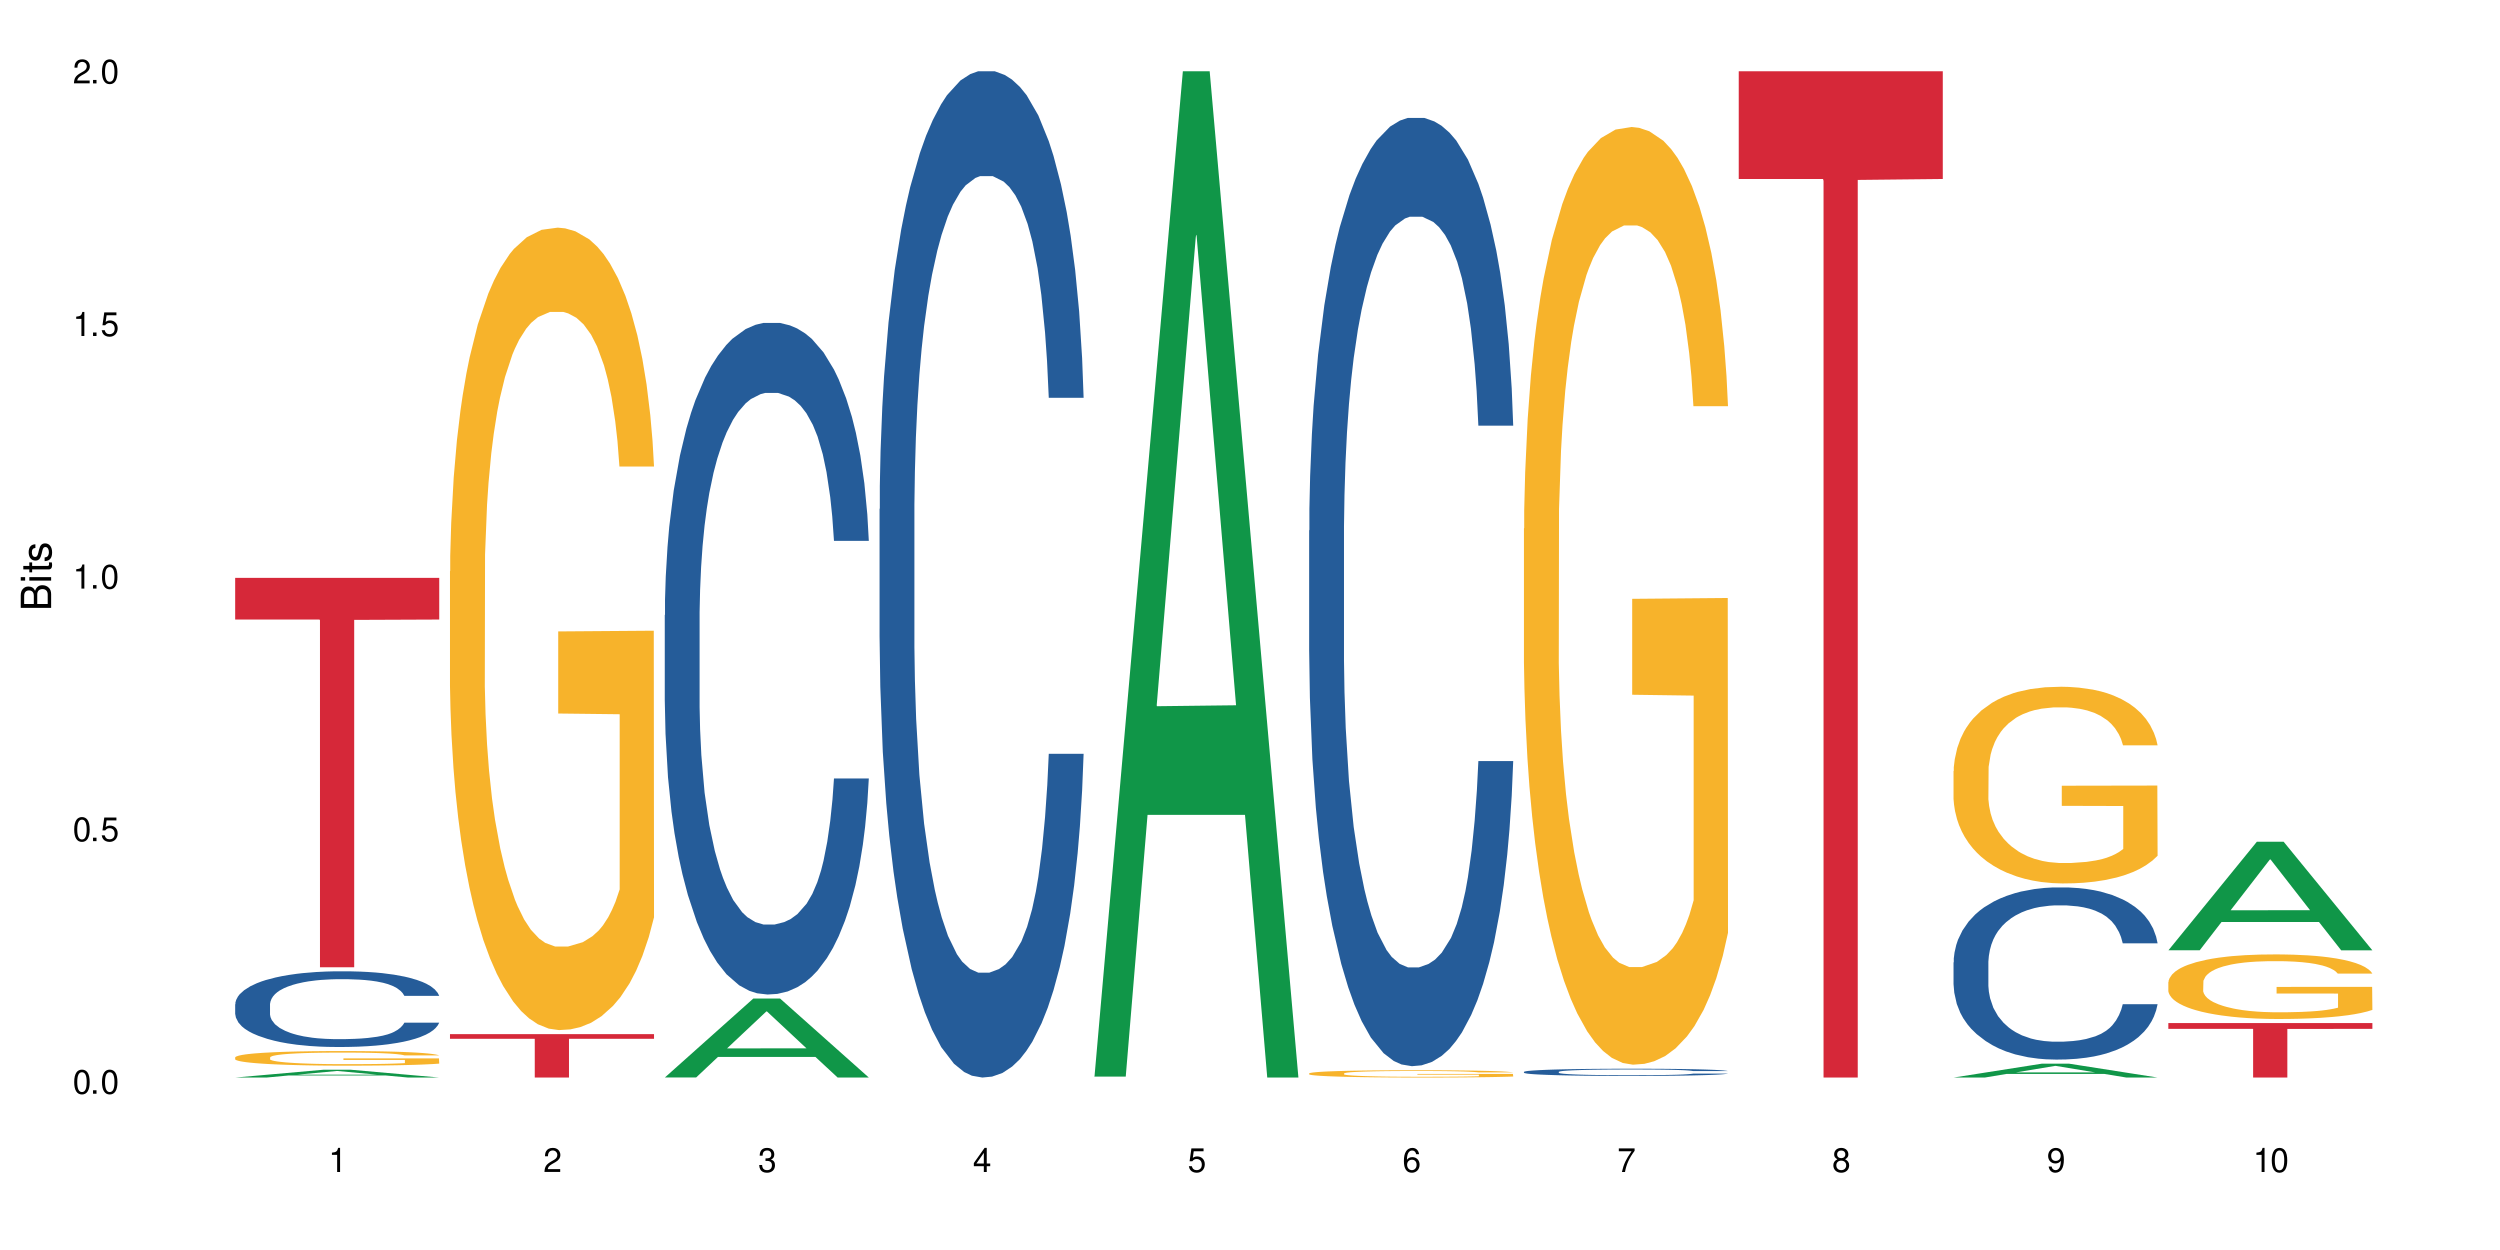 <?xml version="1.0" encoding="UTF-8"?>
<svg xmlns="http://www.w3.org/2000/svg" xmlns:xlink="http://www.w3.org/1999/xlink" width="720" height="360" viewBox="0 0 720 360">
<defs>
<g>
<g id="glyph-0-0">
</g>
<g id="glyph-0-1">
<path d="M 2.641 -6.938 C 2 -6.938 1.422 -6.656 1.078 -6.172 C 0.641 -5.562 0.406 -4.641 0.406 -3.359 C 0.406 -1.016 1.188 0.219 2.641 0.219 C 4.078 0.219 4.859 -1.016 4.859 -3.297 C 4.859 -4.641 4.656 -5.547 4.203 -6.172 C 3.844 -6.656 3.281 -6.938 2.641 -6.938 Z M 2.641 -6.188 C 3.547 -6.188 4 -5.25 4 -3.375 C 4 -1.406 3.562 -0.484 2.625 -0.484 C 1.734 -0.484 1.281 -1.438 1.281 -3.344 C 1.281 -5.25 1.734 -6.188 2.641 -6.188 Z M 2.641 -6.188 "/>
</g>
<g id="glyph-0-2">
<path d="M 1.828 -1 L 0.828 -1 L 0.828 0 L 1.828 0 Z M 1.828 -1 "/>
</g>
<g id="glyph-0-3">
<path d="M 4.562 -6.797 L 1.062 -6.797 L 0.547 -3.094 L 1.328 -3.094 C 1.719 -3.562 2.047 -3.734 2.578 -3.734 C 3.484 -3.734 4.062 -3.109 4.062 -2.094 C 4.062 -1.125 3.484 -0.531 2.578 -0.531 C 1.828 -0.531 1.375 -0.906 1.188 -1.672 L 0.328 -1.672 C 0.453 -1.109 0.547 -0.844 0.75 -0.594 C 1.125 -0.078 1.828 0.219 2.594 0.219 C 3.969 0.219 4.922 -0.781 4.922 -2.219 C 4.922 -3.562 4.031 -4.484 2.719 -4.484 C 2.25 -4.484 1.859 -4.359 1.469 -4.062 L 1.734 -5.969 L 4.562 -5.969 Z M 4.562 -6.797 "/>
</g>
<g id="glyph-0-4">
<path d="M 2.484 -4.938 L 2.484 0 L 3.328 0 L 3.328 -6.938 L 2.766 -6.938 C 2.469 -5.875 2.281 -5.734 0.984 -5.562 L 0.984 -4.938 Z M 2.484 -4.938 "/>
</g>
<g id="glyph-0-5">
<path d="M 4.859 -0.828 L 1.281 -0.828 C 1.359 -1.406 1.672 -1.781 2.5 -2.281 L 3.469 -2.828 C 4.406 -3.344 4.906 -4.062 4.906 -4.906 C 4.906 -5.484 4.672 -6.031 4.266 -6.406 C 3.859 -6.766 3.375 -6.938 2.719 -6.938 C 1.859 -6.938 1.219 -6.625 0.844 -6.031 C 0.609 -5.672 0.5 -5.234 0.484 -4.531 L 1.328 -4.531 C 1.359 -5.016 1.406 -5.281 1.531 -5.516 C 1.75 -5.938 2.188 -6.203 2.703 -6.203 C 3.469 -6.203 4.031 -5.641 4.031 -4.891 C 4.031 -4.344 3.719 -3.859 3.125 -3.516 L 2.234 -3 C 0.812 -2.172 0.406 -1.531 0.328 -0.016 L 4.859 -0.016 Z M 4.859 -0.828 "/>
</g>
<g id="glyph-0-6">
<path d="M 2.125 -3.188 L 2.578 -3.188 C 3.5 -3.188 3.984 -2.766 3.984 -1.922 C 3.984 -1.062 3.469 -0.531 2.594 -0.531 C 1.656 -0.531 1.203 -1 1.156 -2.016 L 0.312 -2.016 C 0.344 -1.453 0.438 -1.094 0.609 -0.781 C 0.953 -0.109 1.625 0.219 2.547 0.219 C 3.953 0.219 4.859 -0.625 4.859 -1.938 C 4.859 -2.828 4.516 -3.297 3.703 -3.594 C 4.344 -3.844 4.656 -4.328 4.656 -5.031 C 4.656 -6.219 3.875 -6.938 2.578 -6.938 C 1.203 -6.938 0.484 -6.172 0.453 -4.703 L 1.297 -4.703 C 1.312 -5.125 1.344 -5.359 1.453 -5.578 C 1.641 -5.969 2.062 -6.203 2.594 -6.203 C 3.344 -6.203 3.797 -5.75 3.797 -5 C 3.797 -4.516 3.609 -4.219 3.25 -4.047 C 3.016 -3.953 2.703 -3.922 2.125 -3.906 Z M 2.125 -3.188 "/>
</g>
<g id="glyph-0-7">
<path d="M 3.141 -1.672 L 3.141 0 L 3.984 0 L 3.984 -1.672 L 4.984 -1.672 L 4.984 -2.438 L 3.984 -2.438 L 3.984 -6.938 L 3.359 -6.938 L 0.266 -2.578 L 0.266 -1.672 Z M 3.141 -2.438 L 1 -2.438 L 3.141 -5.5 Z M 3.141 -2.438 "/>
</g>
<g id="glyph-0-8">
<path d="M 4.781 -5.125 C 4.609 -6.266 3.891 -6.938 2.844 -6.938 C 2.094 -6.938 1.422 -6.578 1.031 -5.953 C 0.594 -5.266 0.406 -4.422 0.406 -3.172 C 0.406 -2 0.578 -1.25 0.984 -0.641 C 1.359 -0.078 1.953 0.219 2.703 0.219 C 3.984 0.219 4.922 -0.75 4.922 -2.094 C 4.922 -3.375 4.062 -4.281 2.844 -4.281 C 2.172 -4.281 1.641 -4.031 1.281 -3.516 C 1.281 -5.234 1.828 -6.188 2.797 -6.188 C 3.391 -6.188 3.797 -5.797 3.938 -5.125 Z M 2.734 -3.531 C 3.547 -3.531 4.062 -2.953 4.062 -2.031 C 4.062 -1.156 3.484 -0.531 2.703 -0.531 C 1.922 -0.531 1.328 -1.188 1.328 -2.078 C 1.328 -2.938 1.906 -3.531 2.734 -3.531 Z M 2.734 -3.531 "/>
</g>
<g id="glyph-0-9">
<path d="M 4.984 -6.797 L 0.438 -6.797 L 0.438 -5.969 L 4.109 -5.969 C 2.5 -3.656 1.828 -2.234 1.328 0 L 2.219 0 C 2.594 -2.172 3.453 -4.047 4.984 -6.094 Z M 4.984 -6.797 "/>
</g>
<g id="glyph-0-10">
<path d="M 3.75 -3.656 C 4.469 -4.094 4.688 -4.438 4.688 -5.078 C 4.688 -6.172 3.844 -6.938 2.641 -6.938 C 1.438 -6.938 0.594 -6.172 0.594 -5.094 C 0.594 -4.438 0.812 -4.094 1.516 -3.656 C 0.734 -3.266 0.359 -2.703 0.359 -1.922 C 0.359 -0.656 1.281 0.219 2.641 0.219 C 3.984 0.219 4.922 -0.656 4.922 -1.922 C 4.922 -2.703 4.531 -3.266 3.75 -3.656 Z M 2.641 -6.188 C 3.359 -6.188 3.812 -5.75 3.812 -5.062 C 3.812 -4.406 3.344 -3.984 2.641 -3.984 C 1.922 -3.984 1.453 -4.406 1.453 -5.078 C 1.453 -5.75 1.922 -6.188 2.641 -6.188 Z M 2.641 -3.266 C 3.484 -3.266 4.062 -2.719 4.062 -1.906 C 4.062 -1.078 3.484 -0.531 2.625 -0.531 C 1.797 -0.531 1.219 -1.094 1.219 -1.906 C 1.219 -2.719 1.781 -3.266 2.641 -3.266 Z M 2.641 -3.266 "/>
</g>
<g id="glyph-0-11">
<path d="M 0.516 -1.578 C 0.672 -0.453 1.406 0.219 2.438 0.219 C 3.188 0.219 3.859 -0.141 4.266 -0.766 C 4.688 -1.453 4.891 -2.297 4.891 -3.547 C 4.891 -4.719 4.703 -5.453 4.312 -6.078 C 3.938 -6.641 3.344 -6.938 2.594 -6.938 C 1.297 -6.938 0.359 -5.969 0.359 -4.625 C 0.359 -3.344 1.234 -2.453 2.453 -2.453 C 3.094 -2.453 3.578 -2.672 4.016 -3.203 C 4 -1.484 3.469 -0.531 2.5 -0.531 C 1.906 -0.531 1.484 -0.906 1.359 -1.578 Z M 2.578 -6.203 C 3.375 -6.203 3.969 -5.531 3.969 -4.641 C 3.969 -3.797 3.391 -3.188 2.547 -3.188 C 1.734 -3.188 1.234 -3.766 1.234 -4.688 C 1.234 -5.562 1.797 -6.203 2.578 -6.203 Z M 2.578 -6.203 "/>
</g>
<g id="glyph-1-0">
</g>
<g id="glyph-1-1">
<path d="M 0 -0.953 L 0 -4.891 C 0 -5.719 -0.234 -6.344 -0.734 -6.797 C -1.188 -7.234 -1.812 -7.469 -2.5 -7.469 C -3.547 -7.469 -4.188 -7 -4.625 -5.875 C -4.984 -6.688 -5.625 -7.094 -6.531 -7.094 C -7.172 -7.094 -7.734 -6.859 -8.141 -6.391 C -8.562 -5.922 -8.75 -5.344 -8.75 -4.5 L -8.75 -0.953 Z M -4.984 -2.062 L -7.766 -2.062 L -7.766 -4.219 C -7.766 -4.844 -7.688 -5.203 -7.453 -5.5 C -7.219 -5.812 -6.859 -5.969 -6.375 -5.969 C -5.891 -5.969 -5.531 -5.812 -5.297 -5.5 C -5.062 -5.203 -4.984 -4.844 -4.984 -4.219 Z M -0.984 -2.062 L -4 -2.062 L -4 -4.781 C -4 -5.766 -3.438 -6.359 -2.484 -6.359 C -1.547 -6.359 -0.984 -5.766 -0.984 -4.781 Z M -0.984 -2.062 "/>
</g>
<g id="glyph-1-2">
<path d="M -6.281 -1.797 L -6.281 -0.797 L 0 -0.797 L 0 -1.797 Z M -8.75 -1.797 L -8.75 -0.797 L -7.484 -0.797 L -7.484 -1.797 Z M -8.75 -1.797 "/>
</g>
<g id="glyph-1-3">
<path d="M -6.281 -3.047 L -6.281 -2.016 L -8.016 -2.016 L -8.016 -1.016 L -6.281 -1.016 L -6.281 -0.172 L -5.469 -0.172 L -5.469 -1.016 L -0.719 -1.016 C -0.078 -1.016 0.281 -1.453 0.281 -2.234 C 0.281 -2.5 0.25 -2.719 0.188 -3.047 L -0.641 -3.047 C -0.609 -2.906 -0.594 -2.766 -0.594 -2.562 C -0.594 -2.141 -0.719 -2.016 -1.156 -2.016 L -5.469 -2.016 L -5.469 -3.047 Z M -6.281 -3.047 "/>
</g>
<g id="glyph-1-4">
<path d="M -4.531 -5.25 C -5.766 -5.25 -6.469 -4.422 -6.469 -2.969 C -6.469 -1.516 -5.719 -0.562 -4.547 -0.562 C -3.562 -0.562 -3.094 -1.062 -2.734 -2.562 L -2.516 -3.484 C -2.344 -4.188 -2.094 -4.469 -1.641 -4.469 C -1.047 -4.469 -0.641 -3.875 -0.641 -3 C -0.641 -2.453 -0.797 -2 -1.062 -1.75 C -1.25 -1.594 -1.422 -1.531 -1.875 -1.469 L -1.875 -0.406 C -0.422 -0.453 0.281 -1.266 0.281 -2.922 C 0.281 -4.5 -0.5 -5.516 -1.719 -5.516 C -2.656 -5.516 -3.172 -4.984 -3.469 -3.734 L -3.703 -2.766 C -3.891 -1.953 -4.156 -1.609 -4.594 -1.609 C -5.188 -1.609 -5.547 -2.125 -5.547 -2.938 C -5.547 -3.75 -5.203 -4.172 -4.531 -4.203 Z M -4.531 -5.25 "/>
</g>
</g>
</defs>
<rect x="-72" y="-36" width="864" height="432" fill="rgb(100%, 100%, 100%)" fill-opacity="1"/>
<path fill-rule="nonzero" fill="rgb(6.275%, 58.824%, 28.235%)" fill-opacity="1" d="M 67.73 310.332 L 67.793 310.328 L 93.223 308.078 L 100.945 308.078 L 126.5 310.332 L 117.52 310.332 L 111.117 309.742 L 83.051 309.742 L 76.773 310.332 L 67.73 310.332 L 85.75 309.5 L 108.543 309.496 L 97.176 308.445 L 97.051 308.441 L 96.926 308.449 L 85.688 309.496 L 85.75 309.5 Z M 67.73 310.332 "/>
<path fill-rule="nonzero" fill="rgb(14.51%, 36.078%, 60%)" fill-opacity="1" d="M 67.73 289.227 L 67.801 289.207 L 67.801 288.73 L 68.02 287.973 L 68.52 287.016 L 69.02 286.359 L 70.312 285.184 L 72.102 284.047 L 73.965 283.172 L 75.328 282.652 L 76.547 282.254 L 79.34 281.52 L 81.133 281.141 L 83.066 280.801 L 85.434 280.461 L 87.152 280.262 L 91.023 279.945 L 93.891 279.805 L 96.113 279.746 L 100.914 279.746 L 103.781 279.824 L 105.859 279.926 L 108.152 280.082 L 110.086 280.262 L 113.457 280.703 L 116.465 281.258 L 117.828 281.578 L 119.977 282.195 L 121.625 282.793 L 122.773 283.312 L 124.062 284.047 L 125.207 284.945 L 126.07 285.961 L 126.5 286.816 L 116.465 286.816 L 115.965 286.02 L 115.391 285.402 L 114.316 284.586 L 113.238 284.008 L 111.734 283.43 L 110.375 283.051 L 108.512 282.672 L 106.863 282.434 L 105.141 282.254 L 103.492 282.137 L 100.34 282.016 L 96.684 282.016 L 95.324 282.055 L 92.527 282.215 L 91.023 282.355 L 88.871 282.633 L 87.367 282.895 L 85.578 283.293 L 84.359 283.629 L 82.852 284.148 L 81.777 284.605 L 80.559 285.262 L 79.844 285.762 L 79.199 286.32 L 78.625 286.977 L 78.195 287.676 L 77.906 288.41 L 77.766 289.129 L 77.766 292.215 L 77.906 292.934 L 78.266 293.77 L 79.199 294.984 L 80.559 296.043 L 82.137 296.879 L 83.641 297.477 L 84.5 297.754 L 85.648 298.074 L 87.441 298.473 L 90.02 298.871 L 91.523 299.031 L 93.816 299.188 L 96.184 299.27 L 99.336 299.27 L 102.133 299.188 L 103.996 299.09 L 105.93 298.93 L 108.582 298.59 L 110.23 298.273 L 111.664 297.895 L 112.738 297.516 L 113.457 297.195 L 114.531 296.578 L 115.391 295.902 L 116.035 295.203 L 116.465 294.527 L 126.5 294.527 L 126.07 295.324 L 125.422 296.102 L 124.777 296.68 L 123.777 297.375 L 122.629 297.992 L 120.98 298.691 L 119.617 299.148 L 117.828 299.648 L 116.18 300.027 L 114.387 300.363 L 111.734 300.762 L 110.016 300.961 L 108.152 301.141 L 105.93 301.301 L 103.137 301.441 L 100.125 301.52 L 97.328 301.539 L 94.32 301.5 L 92.098 301.422 L 89.16 301.242 L 85.504 300.883 L 82.852 300.504 L 80.773 300.125 L 78.984 299.727 L 76.977 299.188 L 74.395 298.312 L 72.82 297.637 L 71.746 297.078 L 70.527 296.301 L 69.664 295.602 L 68.664 294.488 L 67.945 293.074 L 67.73 291.977 Z M 67.73 289.227 "/>
<path fill-rule="nonzero" fill="rgb(96.863%, 70.196%, 16.863%)" fill-opacity="1" d="M 67.73 304.508 L 67.801 304.504 L 67.801 304.426 L 68.09 304.254 L 68.805 304.016 L 69.738 303.82 L 70.742 303.664 L 71.387 303.586 L 72.461 303.469 L 73.395 303.383 L 75.758 303.211 L 78.77 303.051 L 80.418 302.98 L 82.281 302.914 L 84.93 302.844 L 86.148 302.816 L 89.875 302.754 L 94.105 302.715 L 98.762 302.703 L 100.914 302.707 L 103.852 302.723 L 107.863 302.766 L 110.16 302.805 L 111.949 302.844 L 113.812 302.891 L 116.105 302.969 L 118.258 303.062 L 119.977 303.152 L 121.695 303.27 L 123.129 303.391 L 124.348 303.527 L 125.422 303.688 L 126.07 303.824 L 126.5 303.957 L 116.535 303.957 L 115.965 303.824 L 115.32 303.719 L 114.242 303.59 L 113.168 303.5 L 112.094 303.426 L 110.086 303.328 L 108.367 303.266 L 106.215 303.211 L 104.137 303.176 L 101.773 303.152 L 100.34 303.145 L 96.543 303.145 L 93.102 303.172 L 91.094 303.203 L 89.66 303.234 L 87.656 303.293 L 86.438 303.34 L 85.719 303.367 L 83.57 303.488 L 82.137 303.594 L 81.348 303.668 L 80.344 303.785 L 79.629 303.887 L 78.84 304.043 L 78.41 304.156 L 77.836 304.418 L 77.766 305.109 L 77.98 305.258 L 78.41 305.414 L 78.984 305.551 L 79.844 305.699 L 80.703 305.809 L 82.207 305.961 L 83.496 306.059 L 84.5 306.125 L 86.438 306.23 L 87.227 306.262 L 89.09 306.332 L 91.023 306.387 L 93.387 306.434 L 95.18 306.457 L 98.047 306.477 L 101.703 306.477 L 106 306.453 L 108.727 306.422 L 110.59 306.391 L 111.809 306.363 L 113.312 306.32 L 114.387 306.281 L 115.391 306.242 L 116.609 306.176 L 116.609 305.258 L 98.906 305.254 L 98.906 304.82 L 126.426 304.816 L 126.5 306.32 L 124.992 306.426 L 123.129 306.523 L 121.34 306.602 L 119.477 306.668 L 116.824 306.738 L 114.672 306.785 L 111.375 306.84 L 108.367 306.875 L 105.215 306.898 L 102.418 306.91 L 99.121 306.914 L 96.184 306.906 L 93.031 306.883 L 90.52 306.852 L 88.227 306.812 L 85.934 306.762 L 83.066 306.684 L 81.203 306.617 L 79.27 306.535 L 77.336 306.441 L 75.613 306.336 L 74.469 306.254 L 73.32 306.164 L 72.102 306.047 L 70.957 305.918 L 70.098 305.797 L 69.309 305.664 L 68.734 305.535 L 68.16 305.363 L 67.875 305.227 L 67.73 305.105 Z M 67.73 304.508 "/>
<path fill-rule="nonzero" fill="rgb(83.922%, 15.686%, 22.353%)" fill-opacity="1" d="M 67.73 166.418 L 126.5 166.418 L 126.5 178.426 L 102.008 178.531 L 102.008 278.582 L 92.152 278.582 L 92.152 178.637 L 92.008 178.426 L 67.73 178.426 Z M 67.73 166.418 "/>
<path fill-rule="nonzero" fill="rgb(96.863%, 70.196%, 16.863%)" fill-opacity="1" d="M 129.594 164.547 L 129.664 164.336 L 129.664 160.113 L 129.949 150.617 L 130.668 137.531 L 131.598 126.766 L 132.602 118.324 L 133.246 113.891 L 134.32 107.562 L 135.254 102.918 L 137.617 93.418 L 140.629 84.555 L 142.277 80.758 L 144.141 77.168 L 146.793 73.156 L 148.012 71.68 L 151.738 68.305 L 155.965 66.191 L 160.625 65.559 L 162.773 65.77 L 165.711 66.617 L 169.727 68.938 L 172.02 71.047 L 173.812 73.156 L 175.676 75.902 L 177.969 80.125 L 180.117 85.188 L 181.836 90.254 L 183.559 96.586 L 184.992 103.34 L 186.211 110.727 L 187.285 119.59 L 187.93 126.977 L 188.359 134.363 L 178.398 134.363 L 177.824 126.977 L 177.18 121.281 L 176.105 114.316 L 175.031 109.25 L 173.953 105.238 L 171.949 99.75 L 170.227 96.375 L 168.078 93.418 L 166 91.52 L 163.633 90.254 L 162.199 89.832 L 158.402 89.832 L 154.961 91.309 L 152.957 92.996 L 151.523 94.688 L 149.516 97.852 L 148.297 100.383 L 147.582 102.074 L 145.43 108.617 L 143.996 114.527 L 143.207 118.535 L 142.207 124.867 L 141.488 130.566 L 140.699 139.008 L 140.27 145.34 L 139.695 159.691 L 139.625 197.684 L 139.84 205.703 L 140.27 214.355 L 140.844 221.953 L 141.703 229.977 L 142.562 236.094 L 144.07 244.328 L 145.359 249.812 L 146.363 253.402 L 148.297 259.102 L 149.086 261 L 150.949 264.801 L 152.883 267.754 L 155.25 270.285 L 157.039 271.555 L 159.906 272.609 L 163.562 272.609 L 167.863 271.344 L 170.586 269.652 L 172.449 267.965 L 173.668 266.488 L 175.172 264.168 L 176.246 262.055 L 177.25 259.734 L 178.469 256.145 L 178.469 205.703 L 160.766 205.492 L 160.766 181.852 L 188.289 181.641 L 188.359 264.168 L 186.855 269.863 L 184.992 275.352 L 183.199 279.574 L 181.336 283.16 L 178.684 287.172 L 176.535 289.703 L 173.238 292.66 L 170.227 294.559 L 167.074 295.824 L 164.277 296.457 L 160.984 296.668 L 158.043 296.246 L 154.891 294.98 L 152.383 293.293 L 150.09 291.184 L 147.797 288.438 L 144.93 284.004 L 143.066 280.418 L 141.129 275.984 L 139.195 270.711 L 137.477 265.012 L 136.328 260.578 L 135.184 255.512 L 133.965 249.18 L 132.816 242.004 L 131.957 235.461 L 131.168 228.074 L 130.594 221.109 L 130.023 211.613 L 129.734 204.016 L 129.594 197.473 Z M 129.594 164.547 "/>
<path fill-rule="nonzero" fill="rgb(83.922%, 15.686%, 22.353%)" fill-opacity="1" d="M 129.594 297.832 L 188.359 297.832 L 188.359 299.172 L 163.867 299.184 L 163.867 310.332 L 154.012 310.332 L 154.012 299.195 L 153.871 299.172 L 129.594 299.172 Z M 129.594 297.832 "/>
<path fill-rule="nonzero" fill="rgb(6.275%, 58.824%, 28.235%)" fill-opacity="1" d="M 191.453 310.312 L 191.516 310.289 L 216.945 287.586 L 224.668 287.586 L 250.219 310.332 L 241.242 310.332 L 234.84 304.395 L 206.773 304.395 L 200.492 310.312 L 191.453 310.312 L 209.473 301.938 L 232.266 301.918 L 220.898 291.305 L 220.773 291.281 L 220.648 291.348 L 209.41 301.918 L 209.473 301.938 Z M 191.453 310.312 "/>
<path fill-rule="nonzero" fill="rgb(14.51%, 36.078%, 60%)" fill-opacity="1" d="M 191.453 177.16 L 191.523 176.984 L 191.523 172.742 L 191.738 166.023 L 192.242 157.535 L 192.742 151.703 L 194.031 141.27 L 195.824 131.195 L 197.688 123.414 L 199.051 118.816 L 200.27 115.281 L 203.062 108.738 L 204.855 105.379 L 206.789 102.375 L 209.156 99.371 L 210.875 97.602 L 214.746 94.773 L 217.613 93.535 L 219.832 93.004 L 224.637 93.004 L 227.5 93.711 L 229.582 94.598 L 231.875 96.012 L 233.809 97.602 L 237.176 101.492 L 240.188 106.441 L 241.547 109.27 L 243.699 114.75 L 245.348 120.055 L 246.492 124.652 L 247.785 131.195 L 248.93 139.148 L 249.789 148.168 L 250.219 155.77 L 240.188 155.77 L 239.684 148.695 L 239.113 143.215 L 238.035 135.969 L 236.961 130.84 L 235.457 125.711 L 234.094 122.355 L 232.23 118.996 L 230.582 116.871 L 228.863 115.281 L 227.215 114.223 L 224.062 113.16 L 220.406 113.16 L 219.043 113.512 L 216.25 114.93 L 214.746 116.164 L 212.594 118.641 L 211.09 120.938 L 209.297 124.477 L 208.078 127.48 L 206.574 132.078 L 205.5 136.145 L 204.281 141.977 L 203.566 146.398 L 202.918 151.348 L 202.348 157.184 L 201.918 163.371 L 201.629 169.914 L 201.484 176.277 L 201.484 203.68 L 201.629 210.047 L 201.988 217.473 L 202.918 228.258 L 204.281 237.625 L 205.859 245.051 L 207.363 250.355 L 208.223 252.832 L 209.371 255.66 L 211.16 259.195 L 213.742 262.73 L 215.246 264.148 L 217.539 265.562 L 219.906 266.27 L 223.059 266.27 L 225.852 265.562 L 227.715 264.676 L 229.652 263.262 L 232.305 260.258 L 233.953 257.43 L 235.387 254.07 L 236.461 250.711 L 237.176 247.883 L 238.254 242.402 L 239.113 236.391 L 239.758 230.203 L 240.188 224.191 L 250.219 224.191 L 249.789 231.262 L 249.145 238.156 L 248.5 243.285 L 247.496 249.473 L 246.352 254.953 L 244.703 261.141 L 243.34 265.207 L 241.547 269.629 L 239.898 272.988 L 238.109 275.992 L 235.457 279.527 L 233.738 281.297 L 231.875 282.887 L 229.652 284.301 L 226.855 285.539 L 223.848 286.246 L 221.051 286.422 L 218.043 286.07 L 215.82 285.363 L 212.883 283.77 L 209.227 280.59 L 206.574 277.23 L 204.496 273.871 L 202.703 270.336 L 200.699 265.562 L 198.117 257.781 L 196.543 251.77 L 195.465 246.82 L 194.246 239.926 L 193.387 233.738 L 192.383 223.836 L 191.668 211.285 L 191.453 201.559 Z M 191.453 177.16 "/>
<path fill-rule="nonzero" fill="rgb(14.51%, 36.078%, 60%)" fill-opacity="1" d="M 253.312 146.621 L 253.387 146.355 L 253.387 140 L 253.602 129.934 L 254.102 117.215 L 254.605 108.477 L 255.895 92.844 L 257.684 77.746 L 259.547 66.09 L 260.91 59.203 L 262.129 53.902 L 264.922 44.102 L 266.715 39.07 L 268.652 34.566 L 271.016 30.062 L 272.734 27.414 L 276.605 23.176 L 279.473 21.32 L 281.695 20.527 L 286.496 20.527 L 289.363 21.586 L 291.441 22.91 L 293.734 25.031 L 295.668 27.414 L 299.039 33.242 L 302.047 40.66 L 303.41 44.898 L 305.559 53.109 L 307.207 61.055 L 308.355 67.945 L 309.645 77.746 L 310.793 89.668 L 311.652 103.176 L 312.082 114.566 L 302.047 114.566 L 301.547 103.973 L 300.973 95.758 L 299.898 84.898 L 298.824 77.215 L 297.316 69.535 L 295.957 64.5 L 294.094 59.469 L 292.445 56.289 L 290.723 53.902 L 289.074 52.316 L 285.922 50.727 L 282.266 50.727 L 280.906 51.254 L 278.109 53.375 L 276.605 55.23 L 274.457 58.938 L 272.949 62.383 L 271.16 67.68 L 269.941 72.184 L 268.434 79.07 L 267.359 85.164 L 266.141 93.906 L 265.426 100.527 L 264.781 107.945 L 264.207 116.688 L 263.777 125.957 L 263.492 135.762 L 263.348 145.297 L 263.348 186.355 L 263.492 195.895 L 263.848 207.02 L 264.781 223.18 L 266.141 237.219 L 267.719 248.344 L 269.223 256.293 L 270.082 260 L 271.23 264.238 L 273.023 269.535 L 275.602 274.836 L 277.105 276.953 L 279.402 279.074 L 281.766 280.133 L 284.918 280.133 L 287.715 279.074 L 289.578 277.75 L 291.512 275.629 L 294.164 271.125 L 295.812 266.887 L 297.246 261.855 L 298.32 256.82 L 299.039 252.582 L 300.113 244.371 L 300.973 235.363 L 301.617 226.094 L 302.047 217.086 L 312.082 217.086 L 311.652 227.684 L 311.008 238.012 L 310.363 245.695 L 309.359 254.969 L 308.211 263.18 L 306.562 272.449 L 305.203 278.543 L 303.41 285.168 L 301.762 290.199 L 299.969 294.703 L 297.316 300 L 295.598 302.648 L 293.734 305.035 L 291.512 307.152 L 288.719 309.008 L 285.707 310.066 L 282.914 310.332 L 279.902 309.801 L 277.68 308.742 L 274.742 306.359 L 271.086 301.59 L 268.434 296.559 L 266.355 291.523 L 264.566 286.227 L 262.559 279.074 L 259.98 267.418 L 258.402 258.41 L 257.328 250.992 L 256.109 240.664 L 255.25 231.391 L 254.246 216.555 L 253.527 197.746 L 253.312 183.18 Z M 253.312 146.621 "/>
<path fill-rule="nonzero" fill="rgb(6.275%, 58.824%, 28.235%)" fill-opacity="1" d="M 315.176 310.059 L 315.238 309.789 L 340.664 20.527 L 348.387 20.527 L 373.941 310.332 L 364.965 310.332 L 358.559 234.684 L 330.496 234.684 L 324.215 310.059 L 315.176 310.059 L 333.195 203.391 L 355.984 203.117 L 344.621 67.875 L 344.496 67.602 L 344.371 68.418 L 333.133 203.117 L 333.195 203.391 Z M 315.176 310.059 "/>
<path fill-rule="nonzero" fill="rgb(14.51%, 36.078%, 60%)" fill-opacity="1" d="M 377.035 152.793 L 377.105 152.543 L 377.105 146.551 L 377.32 137.066 L 377.824 125.082 L 378.324 116.848 L 379.617 102.117 L 381.406 87.891 L 383.27 76.906 L 384.633 70.414 L 385.852 65.422 L 388.645 56.188 L 390.438 51.445 L 392.371 47.199 L 394.738 42.957 L 396.457 40.461 L 400.328 36.465 L 403.195 34.719 L 405.414 33.969 L 410.219 33.969 L 413.086 34.969 L 415.164 36.215 L 417.457 38.215 L 419.391 40.461 L 422.758 45.953 L 425.77 52.941 L 427.133 56.934 L 429.281 64.672 L 430.93 72.164 L 432.078 78.652 L 433.367 87.891 L 434.512 99.121 L 435.375 111.852 L 435.805 122.586 L 425.77 122.586 L 425.27 112.602 L 424.695 104.863 L 423.621 94.629 L 422.543 87.391 L 421.039 80.152 L 419.68 75.406 L 417.816 70.664 L 416.168 67.668 L 414.445 65.422 L 412.797 63.926 L 409.645 62.426 L 405.988 62.426 L 404.629 62.926 L 401.832 64.922 L 400.328 66.672 L 398.176 70.164 L 396.672 73.41 L 394.879 78.402 L 393.664 82.648 L 392.156 89.137 L 391.082 94.879 L 389.863 103.117 L 389.148 109.355 L 388.504 116.348 L 387.93 124.586 L 387.5 133.32 L 387.211 142.559 L 387.07 151.543 L 387.07 190.234 L 387.211 199.223 L 387.57 209.707 L 388.504 224.934 L 389.863 238.164 L 391.441 248.648 L 392.945 256.137 L 393.805 259.633 L 394.953 263.625 L 396.742 268.621 L 399.324 273.613 L 400.828 275.609 L 403.121 277.605 L 405.488 278.605 L 408.641 278.605 L 411.438 277.605 L 413.301 276.359 L 415.234 274.359 L 417.887 270.117 L 419.535 266.121 L 420.969 261.379 L 422.043 256.637 L 422.758 252.645 L 423.836 244.906 L 424.695 236.418 L 425.34 227.68 L 425.77 219.191 L 435.805 219.191 L 435.375 229.18 L 434.727 238.914 L 434.082 246.152 L 433.078 254.891 L 431.934 262.629 L 430.285 271.363 L 428.922 277.105 L 427.133 283.348 L 425.484 288.09 L 423.691 292.332 L 421.039 297.328 L 419.32 299.824 L 417.457 302.07 L 415.234 304.066 L 412.438 305.812 L 409.43 306.812 L 406.633 307.062 L 403.625 306.562 L 401.402 305.562 L 398.465 303.316 L 394.809 298.824 L 392.156 294.082 L 390.078 289.34 L 388.289 284.348 L 386.281 277.605 L 383.699 266.621 L 382.125 258.137 L 381.047 251.145 L 379.832 241.41 L 378.969 232.672 L 377.969 218.695 L 377.25 200.969 L 377.035 187.242 Z M 377.035 152.793 "/>
<path fill-rule="nonzero" fill="rgb(96.863%, 70.196%, 16.863%)" fill-opacity="1" d="M 377.035 309.129 L 377.105 309.125 L 377.105 309.086 L 377.395 309 L 378.109 308.883 L 379.043 308.785 L 380.047 308.707 L 380.691 308.668 L 381.766 308.609 L 382.695 308.566 L 385.062 308.48 L 388.07 308.398 L 389.719 308.363 L 391.582 308.332 L 394.234 308.297 L 395.453 308.281 L 399.18 308.25 L 403.41 308.23 L 408.066 308.227 L 410.219 308.227 L 413.156 308.234 L 417.168 308.258 L 419.461 308.277 L 421.254 308.297 L 423.117 308.32 L 425.41 308.359 L 427.562 308.406 L 429.281 308.449 L 431 308.508 L 432.434 308.57 L 433.652 308.637 L 434.727 308.719 L 435.375 308.785 L 435.805 308.852 L 425.84 308.852 L 425.27 308.785 L 424.621 308.734 L 423.547 308.672 L 422.473 308.625 L 421.398 308.586 L 419.391 308.539 L 417.672 308.508 L 415.52 308.48 L 413.441 308.461 L 411.078 308.449 L 409.645 308.445 L 405.848 308.445 L 402.406 308.461 L 400.398 308.477 L 398.965 308.492 L 396.961 308.52 L 395.742 308.543 L 395.023 308.559 L 392.875 308.617 L 391.441 308.672 L 390.652 308.707 L 389.648 308.766 L 388.934 308.816 L 388.145 308.895 L 387.715 308.953 L 387.141 309.082 L 387.07 309.43 L 387.285 309.504 L 387.715 309.582 L 388.289 309.652 L 389.148 309.723 L 390.008 309.781 L 391.512 309.855 L 392.801 309.906 L 393.805 309.938 L 395.742 309.988 L 396.527 310.008 L 398.391 310.043 L 400.328 310.07 L 402.691 310.094 L 404.484 310.102 L 407.352 310.113 L 411.008 310.113 L 415.305 310.102 L 418.031 310.086 L 419.895 310.07 L 421.109 310.059 L 422.617 310.035 L 423.691 310.016 L 424.695 309.996 L 425.914 309.965 L 425.914 309.504 L 408.211 309.5 L 408.211 309.285 L 435.73 309.285 L 435.805 310.035 L 434.297 310.09 L 432.434 310.137 L 430.645 310.176 L 428.781 310.211 L 426.129 310.246 L 423.977 310.27 L 420.68 310.297 L 417.672 310.312 L 414.52 310.324 L 411.723 310.332 L 408.426 310.332 L 405.488 310.328 L 402.336 310.316 L 399.824 310.301 L 397.531 310.281 L 395.238 310.258 L 392.371 310.219 L 390.508 310.184 L 388.574 310.145 L 386.641 310.098 L 384.918 310.043 L 383.773 310.004 L 382.625 309.957 L 381.406 309.898 L 380.262 309.836 L 379.398 309.773 L 378.613 309.707 L 378.039 309.645 L 377.465 309.559 L 377.18 309.488 L 377.035 309.43 Z M 377.035 309.129 "/>
<path fill-rule="nonzero" fill="rgb(14.51%, 36.078%, 60%)" fill-opacity="1" d="M 438.895 308.695 L 438.969 308.695 L 438.969 308.648 L 439.184 308.578 L 439.684 308.484 L 440.188 308.422 L 441.477 308.312 L 443.27 308.203 L 445.133 308.121 L 446.492 308.07 L 447.711 308.031 L 450.508 307.961 L 452.297 307.926 L 454.234 307.895 L 456.598 307.863 L 458.316 307.844 L 462.188 307.812 L 465.055 307.801 L 467.277 307.793 L 472.078 307.793 L 474.945 307.801 L 477.023 307.812 L 479.316 307.824 L 481.254 307.844 L 484.621 307.883 L 487.629 307.938 L 488.992 307.969 L 491.141 308.027 L 492.789 308.086 L 493.938 308.133 L 495.227 308.203 L 496.375 308.289 L 497.234 308.387 L 497.664 308.469 L 487.629 308.469 L 487.129 308.391 L 486.555 308.332 L 485.48 308.254 L 484.406 308.199 L 482.898 308.145 L 481.539 308.109 L 479.676 308.074 L 478.027 308.051 L 476.309 308.031 L 474.66 308.02 L 471.504 308.012 L 467.852 308.012 L 466.488 308.016 L 463.691 308.027 L 462.188 308.043 L 460.039 308.07 L 458.535 308.094 L 456.742 308.133 L 455.523 308.164 L 454.02 308.215 L 452.941 308.258 L 451.727 308.32 L 451.008 308.367 L 450.363 308.418 L 449.789 308.484 L 449.359 308.551 L 449.074 308.617 L 448.93 308.688 L 448.93 308.98 L 449.074 309.051 L 449.43 309.129 L 450.363 309.246 L 451.727 309.348 L 453.301 309.426 L 454.805 309.484 L 455.668 309.508 L 456.812 309.539 L 458.605 309.578 L 461.184 309.617 L 462.691 309.629 L 464.984 309.645 L 467.348 309.652 L 470.5 309.652 L 473.297 309.645 L 475.16 309.637 L 477.094 309.621 L 479.746 309.59 L 481.395 309.559 L 482.828 309.523 L 483.902 309.484 L 484.621 309.457 L 485.695 309.398 L 486.555 309.332 L 487.199 309.266 L 487.629 309.203 L 497.664 309.203 L 497.234 309.277 L 496.59 309.352 L 495.945 309.406 L 494.941 309.473 L 493.793 309.531 L 492.145 309.598 L 490.785 309.641 L 488.992 309.688 L 487.344 309.727 L 485.551 309.758 L 482.898 309.797 L 481.18 309.816 L 479.316 309.832 L 477.094 309.848 L 474.301 309.859 L 471.289 309.867 L 468.496 309.871 L 465.484 309.867 L 463.262 309.859 L 460.324 309.84 L 456.668 309.809 L 454.02 309.77 L 451.941 309.734 L 450.148 309.695 L 448.141 309.645 L 445.562 309.562 L 443.984 309.496 L 442.91 309.445 L 441.691 309.371 L 440.832 309.305 L 439.828 309.199 L 439.109 309.062 L 438.895 308.957 Z M 438.895 308.695 "/>
<path fill-rule="nonzero" fill="rgb(96.863%, 70.196%, 16.863%)" fill-opacity="1" d="M 438.895 152.242 L 438.969 151.996 L 438.969 147.062 L 439.254 135.965 L 439.973 120.676 L 440.902 108.098 L 441.906 98.23 L 442.551 93.051 L 443.625 85.652 L 444.559 80.227 L 446.922 69.129 L 449.934 58.77 L 451.582 54.332 L 453.445 50.141 L 456.098 45.453 L 457.316 43.727 L 461.043 39.781 L 465.27 37.316 L 469.93 36.574 L 472.078 36.82 L 475.016 37.809 L 479.031 40.52 L 481.324 42.988 L 483.117 45.453 L 484.98 48.66 L 487.273 53.594 L 489.422 59.512 L 491.141 65.43 L 492.863 72.828 L 494.297 80.723 L 495.516 89.352 L 496.59 99.711 L 497.234 108.344 L 497.664 116.977 L 487.703 116.977 L 487.129 108.344 L 486.484 101.684 L 485.41 93.547 L 484.332 87.625 L 483.258 82.941 L 481.254 76.527 L 479.531 72.582 L 477.383 69.129 L 475.305 66.91 L 472.938 65.43 L 471.504 64.938 L 467.707 64.938 L 464.266 66.664 L 462.262 68.637 L 460.828 70.609 L 458.82 74.309 L 457.602 77.27 L 456.887 79.242 L 454.734 86.887 L 453.301 93.793 L 452.512 98.477 L 451.512 105.875 L 450.793 112.535 L 450.004 122.402 L 449.574 129.801 L 449 146.57 L 448.93 190.961 L 449.145 200.336 L 449.574 210.445 L 450.148 219.324 L 451.008 228.695 L 451.867 235.848 L 453.375 245.465 L 454.664 251.879 L 455.668 256.07 L 457.602 262.73 L 458.391 264.949 L 460.254 269.391 L 462.188 272.844 L 464.555 275.801 L 466.344 277.281 L 469.211 278.516 L 472.867 278.516 L 477.168 277.035 L 479.891 275.062 L 481.754 273.09 L 482.973 271.363 L 484.477 268.648 L 485.551 266.184 L 486.555 263.469 L 487.773 259.277 L 487.773 200.336 L 470.07 200.086 L 470.07 172.465 L 497.594 172.219 L 497.664 268.648 L 496.16 275.309 L 494.297 281.719 L 492.504 286.652 L 490.641 290.848 L 487.988 295.531 L 485.84 298.492 L 482.543 301.945 L 479.531 304.164 L 476.379 305.645 L 473.582 306.383 L 470.285 306.629 L 467.348 306.137 L 464.195 304.656 L 461.688 302.684 L 459.395 300.219 L 457.102 297.012 L 454.234 291.832 L 452.371 287.641 L 450.434 282.461 L 448.5 276.293 L 446.781 269.637 L 445.633 264.457 L 444.484 258.539 L 443.27 251.141 L 442.121 242.754 L 441.262 235.109 L 440.473 226.477 L 439.898 218.34 L 439.328 207.238 L 439.039 198.359 L 438.895 190.715 Z M 438.895 152.242 "/>
<path fill-rule="nonzero" fill="rgb(83.922%, 15.686%, 22.353%)" fill-opacity="1" d="M 500.758 20.527 L 559.523 20.527 L 559.523 51.547 L 535.031 51.82 L 535.031 310.332 L 525.18 310.332 L 525.18 52.094 L 525.035 51.547 L 500.758 51.547 Z M 500.758 20.527 "/>
<path fill-rule="nonzero" fill="rgb(6.275%, 58.824%, 28.235%)" fill-opacity="1" d="M 562.617 310.328 L 562.68 310.324 L 588.109 306.328 L 595.832 306.328 L 621.387 310.332 L 612.406 310.332 L 606.004 309.285 L 577.938 309.285 L 571.66 310.328 L 562.617 310.328 L 580.637 308.855 L 603.43 308.852 L 592.066 306.98 L 591.938 306.977 L 591.812 306.988 L 580.574 308.852 L 580.637 308.855 Z M 562.617 310.328 "/>
<path fill-rule="nonzero" fill="rgb(14.51%, 36.078%, 60%)" fill-opacity="1" d="M 562.617 277.164 L 562.691 277.117 L 562.691 276.031 L 562.906 274.309 L 563.406 272.133 L 563.906 270.637 L 565.199 267.965 L 566.988 265.383 L 568.852 263.391 L 570.215 262.211 L 571.434 261.305 L 574.227 259.629 L 576.02 258.77 L 577.953 257.996 L 580.32 257.227 L 582.039 256.773 L 585.91 256.051 L 588.777 255.73 L 591 255.598 L 595.801 255.598 L 598.668 255.777 L 600.746 256.004 L 603.039 256.367 L 604.973 256.773 L 608.344 257.77 L 611.352 259.039 L 612.715 259.766 L 614.863 261.168 L 616.512 262.527 L 617.66 263.707 L 618.949 265.383 L 620.098 267.422 L 620.957 269.734 L 621.387 271.68 L 611.352 271.68 L 610.852 269.867 L 610.277 268.465 L 609.203 266.605 L 608.129 265.293 L 606.621 263.977 L 605.262 263.117 L 603.398 262.258 L 601.75 261.711 L 600.027 261.305 L 598.379 261.035 L 595.227 260.762 L 591.57 260.762 L 590.211 260.852 L 587.414 261.215 L 585.91 261.531 L 583.762 262.164 L 582.254 262.754 L 580.465 263.66 L 579.246 264.43 L 577.738 265.609 L 576.664 266.652 L 575.445 268.148 L 574.73 269.281 L 574.086 270.547 L 573.512 272.043 L 573.082 273.629 L 572.793 275.305 L 572.652 276.938 L 572.652 283.961 L 572.793 285.59 L 573.152 287.492 L 574.086 290.258 L 575.445 292.66 L 577.023 294.562 L 578.527 295.922 L 579.387 296.555 L 580.535 297.281 L 582.328 298.188 L 584.906 299.094 L 586.41 299.453 L 588.707 299.816 L 591.07 300 L 594.223 300 L 597.02 299.816 L 598.883 299.59 L 600.816 299.227 L 603.469 298.457 L 605.117 297.734 L 606.551 296.871 L 607.625 296.012 L 608.344 295.285 L 609.418 293.883 L 610.277 292.34 L 610.922 290.754 L 611.352 289.215 L 621.387 289.215 L 620.957 291.027 L 620.312 292.793 L 619.664 294.109 L 618.664 295.695 L 617.516 297.098 L 615.867 298.684 L 614.504 299.727 L 612.715 300.859 L 611.066 301.719 L 609.273 302.492 L 606.621 303.398 L 604.902 303.852 L 603.039 304.258 L 600.816 304.621 L 598.023 304.938 L 595.012 305.117 L 592.219 305.164 L 589.207 305.074 L 586.984 304.891 L 584.047 304.484 L 580.391 303.668 L 577.738 302.809 L 575.66 301.945 L 573.871 301.039 L 571.863 299.816 L 569.281 297.824 L 567.707 296.281 L 566.633 295.016 L 565.414 293.246 L 564.555 291.66 L 563.551 289.125 L 562.832 285.906 L 562.617 283.414 Z M 562.617 277.164 "/>
<path fill-rule="nonzero" fill="rgb(96.863%, 70.196%, 16.863%)" fill-opacity="1" d="M 562.617 222.047 L 562.691 221.992 L 562.691 220.961 L 562.977 218.633 L 563.691 215.422 L 564.625 212.785 L 565.629 210.715 L 566.273 209.629 L 567.348 208.078 L 568.281 206.938 L 570.645 204.609 L 573.656 202.438 L 575.305 201.508 L 577.168 200.629 L 579.816 199.645 L 581.035 199.281 L 584.762 198.453 L 588.992 197.938 L 593.648 197.781 L 595.801 197.832 L 598.738 198.039 L 602.754 198.609 L 605.047 199.125 L 606.836 199.645 L 608.699 200.316 L 610.992 201.352 L 613.145 202.594 L 614.863 203.836 L 616.586 205.387 L 618.016 207.043 L 619.234 208.852 L 620.312 211.027 L 620.957 212.836 L 621.387 214.648 L 611.426 214.648 L 610.852 212.836 L 610.207 211.441 L 609.129 209.734 L 608.055 208.492 L 606.98 207.508 L 604.973 206.164 L 603.254 205.336 L 601.105 204.609 L 599.023 204.145 L 596.66 203.836 L 595.227 203.73 L 591.43 203.73 L 587.988 204.094 L 585.98 204.508 L 584.547 204.922 L 582.543 205.699 L 581.324 206.316 L 580.605 206.73 L 578.457 208.336 L 577.023 209.785 L 576.234 210.766 L 575.23 212.32 L 574.516 213.715 L 573.727 215.785 L 573.297 217.336 L 572.723 220.855 L 572.652 230.168 L 572.867 232.133 L 573.297 234.254 L 573.871 236.117 L 574.73 238.082 L 575.59 239.586 L 577.094 241.602 L 578.387 242.945 L 579.387 243.828 L 581.324 245.223 L 582.113 245.688 L 583.977 246.621 L 585.91 247.344 L 588.273 247.965 L 590.066 248.277 L 592.934 248.535 L 596.59 248.535 L 600.891 248.223 L 603.613 247.809 L 605.477 247.395 L 606.695 247.035 L 608.199 246.465 L 609.273 245.949 L 610.277 245.379 L 611.496 244.5 L 611.496 232.133 L 593.793 232.082 L 593.793 226.289 L 621.312 226.238 L 621.387 246.465 L 619.879 247.863 L 618.016 249.207 L 616.227 250.242 L 614.363 251.121 L 611.711 252.105 L 609.559 252.727 L 606.266 253.449 L 603.254 253.914 L 600.102 254.227 L 597.305 254.379 L 594.008 254.434 L 591.07 254.328 L 587.918 254.02 L 585.41 253.605 L 583.113 253.086 L 580.82 252.414 L 577.953 251.328 L 576.09 250.449 L 574.156 249.363 L 572.223 248.07 L 570.5 246.672 L 569.355 245.586 L 568.207 244.344 L 566.988 242.793 L 565.844 241.031 L 564.984 239.43 L 564.195 237.617 L 563.621 235.91 L 563.047 233.582 L 562.762 231.719 L 562.617 230.117 Z M 562.617 222.047 "/>
<path fill-rule="nonzero" fill="rgb(6.275%, 58.824%, 28.235%)" fill-opacity="1" d="M 624.48 273.676 L 624.543 273.645 L 649.969 242.426 L 657.691 242.426 L 683.246 273.703 L 674.27 273.703 L 667.863 265.539 L 639.797 265.539 L 633.52 273.676 L 624.48 273.676 L 642.5 262.16 L 665.289 262.133 L 653.926 247.535 L 653.801 247.508 L 653.676 247.594 L 642.438 262.133 L 642.5 262.16 Z M 624.48 273.676 "/>
<path fill-rule="nonzero" fill="rgb(96.863%, 70.196%, 16.863%)" fill-opacity="1" d="M 624.48 282.836 L 624.551 282.82 L 624.551 282.48 L 624.836 281.715 L 625.555 280.66 L 626.484 279.797 L 627.488 279.117 L 628.133 278.758 L 629.207 278.25 L 630.141 277.875 L 632.504 277.109 L 635.516 276.398 L 637.164 276.09 L 639.027 275.801 L 641.68 275.48 L 642.898 275.359 L 646.625 275.09 L 650.852 274.918 L 655.512 274.867 L 657.66 274.887 L 660.598 274.953 L 664.613 275.141 L 666.906 275.309 L 668.699 275.48 L 670.562 275.699 L 672.855 276.039 L 675.004 276.449 L 676.727 276.855 L 678.445 277.367 L 679.879 277.91 L 681.098 278.504 L 682.172 279.219 L 682.816 279.812 L 683.246 280.406 L 673.285 280.406 L 672.711 279.812 L 672.066 279.352 L 670.992 278.793 L 669.918 278.387 L 668.84 278.062 L 666.836 277.621 L 665.113 277.348 L 662.965 277.109 L 660.887 276.957 L 658.52 276.855 L 657.086 276.82 L 653.289 276.82 L 649.848 276.941 L 647.844 277.078 L 646.41 277.211 L 644.402 277.469 L 643.184 277.672 L 642.469 277.809 L 640.316 278.332 L 638.883 278.809 L 638.098 279.133 L 637.094 279.641 L 636.375 280.102 L 635.586 280.781 L 635.156 281.289 L 634.586 282.445 L 634.512 285.504 L 634.727 286.148 L 635.156 286.848 L 635.73 287.457 L 636.59 288.102 L 637.449 288.598 L 638.957 289.258 L 640.246 289.699 L 641.25 289.988 L 643.184 290.449 L 643.973 290.602 L 645.836 290.906 L 647.77 291.145 L 650.137 291.348 L 651.926 291.449 L 654.793 291.535 L 658.449 291.535 L 662.75 291.434 L 665.473 291.297 L 667.336 291.16 L 668.555 291.043 L 670.059 290.855 L 671.133 290.684 L 672.137 290.5 L 673.355 290.211 L 673.355 286.148 L 655.656 286.133 L 655.656 284.23 L 683.176 284.211 L 683.246 290.855 L 681.742 291.312 L 679.879 291.754 L 678.086 292.094 L 676.223 292.383 L 673.57 292.707 L 671.422 292.91 L 668.125 293.148 L 665.113 293.301 L 661.961 293.402 L 659.168 293.453 L 655.871 293.473 L 652.93 293.438 L 649.777 293.336 L 647.27 293.199 L 644.977 293.031 L 642.684 292.809 L 639.816 292.453 L 637.953 292.164 L 636.016 291.809 L 634.082 291.383 L 632.363 290.922 L 631.215 290.566 L 630.07 290.16 L 628.852 289.648 L 627.703 289.07 L 626.844 288.543 L 626.055 287.949 L 625.48 287.391 L 624.91 286.625 L 624.621 286.012 L 624.48 285.488 Z M 624.48 282.836 "/>
<path fill-rule="nonzero" fill="rgb(83.922%, 15.686%, 22.353%)" fill-opacity="1" d="M 624.48 294.637 L 683.246 294.637 L 683.246 296.316 L 658.754 296.332 L 658.754 310.332 L 648.898 310.332 L 648.898 296.344 L 648.758 296.316 L 624.48 296.316 Z M 624.48 294.637 "/>
<g fill="rgb(0%, 0%, 0%)" fill-opacity="1">
<use xlink:href="#glyph-0-1" x="20.965" y="314.993"/>
<use xlink:href="#glyph-0-2" x="25.965" y="314.993"/>
<use xlink:href="#glyph-0-1" x="28.965" y="314.993"/>
</g>
<g fill="rgb(0%, 0%, 0%)" fill-opacity="1">
<use xlink:href="#glyph-0-1" x="20.965" y="242.251"/>
<use xlink:href="#glyph-0-2" x="25.965" y="242.251"/>
<use xlink:href="#glyph-0-3" x="28.965" y="242.251"/>
</g>
<g fill="rgb(0%, 0%, 0%)" fill-opacity="1">
<use xlink:href="#glyph-0-4" x="20.965" y="169.509"/>
<use xlink:href="#glyph-0-2" x="25.965" y="169.509"/>
<use xlink:href="#glyph-0-1" x="28.965" y="169.509"/>
</g>
<g fill="rgb(0%, 0%, 0%)" fill-opacity="1">
<use xlink:href="#glyph-0-4" x="20.965" y="96.767"/>
<use xlink:href="#glyph-0-2" x="25.965" y="96.767"/>
<use xlink:href="#glyph-0-3" x="28.965" y="96.767"/>
</g>
<g fill="rgb(0%, 0%, 0%)" fill-opacity="1">
<use xlink:href="#glyph-0-5" x="20.965" y="24.024"/>
<use xlink:href="#glyph-0-2" x="25.965" y="24.024"/>
<use xlink:href="#glyph-0-1" x="28.965" y="24.024"/>
</g>
<g fill="rgb(0%, 0%, 0%)" fill-opacity="1">
<use xlink:href="#glyph-0-4" x="94.613" y="337.532"/>
</g>
<g fill="rgb(0%, 0%, 0%)" fill-opacity="1">
<use xlink:href="#glyph-0-5" x="156.477" y="337.532"/>
</g>
<g fill="rgb(0%, 0%, 0%)" fill-opacity="1">
<use xlink:href="#glyph-0-6" x="218.336" y="337.532"/>
</g>
<g fill="rgb(0%, 0%, 0%)" fill-opacity="1">
<use xlink:href="#glyph-0-7" x="280.199" y="337.532"/>
</g>
<g fill="rgb(0%, 0%, 0%)" fill-opacity="1">
<use xlink:href="#glyph-0-3" x="342.059" y="337.532"/>
</g>
<g fill="rgb(0%, 0%, 0%)" fill-opacity="1">
<use xlink:href="#glyph-0-8" x="403.918" y="337.532"/>
</g>
<g fill="rgb(0%, 0%, 0%)" fill-opacity="1">
<use xlink:href="#glyph-0-9" x="465.781" y="337.532"/>
</g>
<g fill="rgb(0%, 0%, 0%)" fill-opacity="1">
<use xlink:href="#glyph-0-10" x="527.641" y="337.532"/>
</g>
<g fill="rgb(0%, 0%, 0%)" fill-opacity="1">
<use xlink:href="#glyph-0-11" x="589.5" y="337.532"/>
</g>
<g fill="rgb(0%, 0%, 0%)" fill-opacity="1">
<use xlink:href="#glyph-0-4" x="648.863" y="337.532"/>
<use xlink:href="#glyph-0-1" x="653.863" y="337.532"/>
</g>
<g fill="rgb(0%, 0%, 0%)" fill-opacity="1">
<use xlink:href="#glyph-1-1" x="14.725" y="176.012"/>
<use xlink:href="#glyph-1-2" x="14.725" y="168.012"/>
<use xlink:href="#glyph-1-3" x="14.725" y="165.012"/>
<use xlink:href="#glyph-1-4" x="14.725" y="162.012"/>
</g>
</svg>
